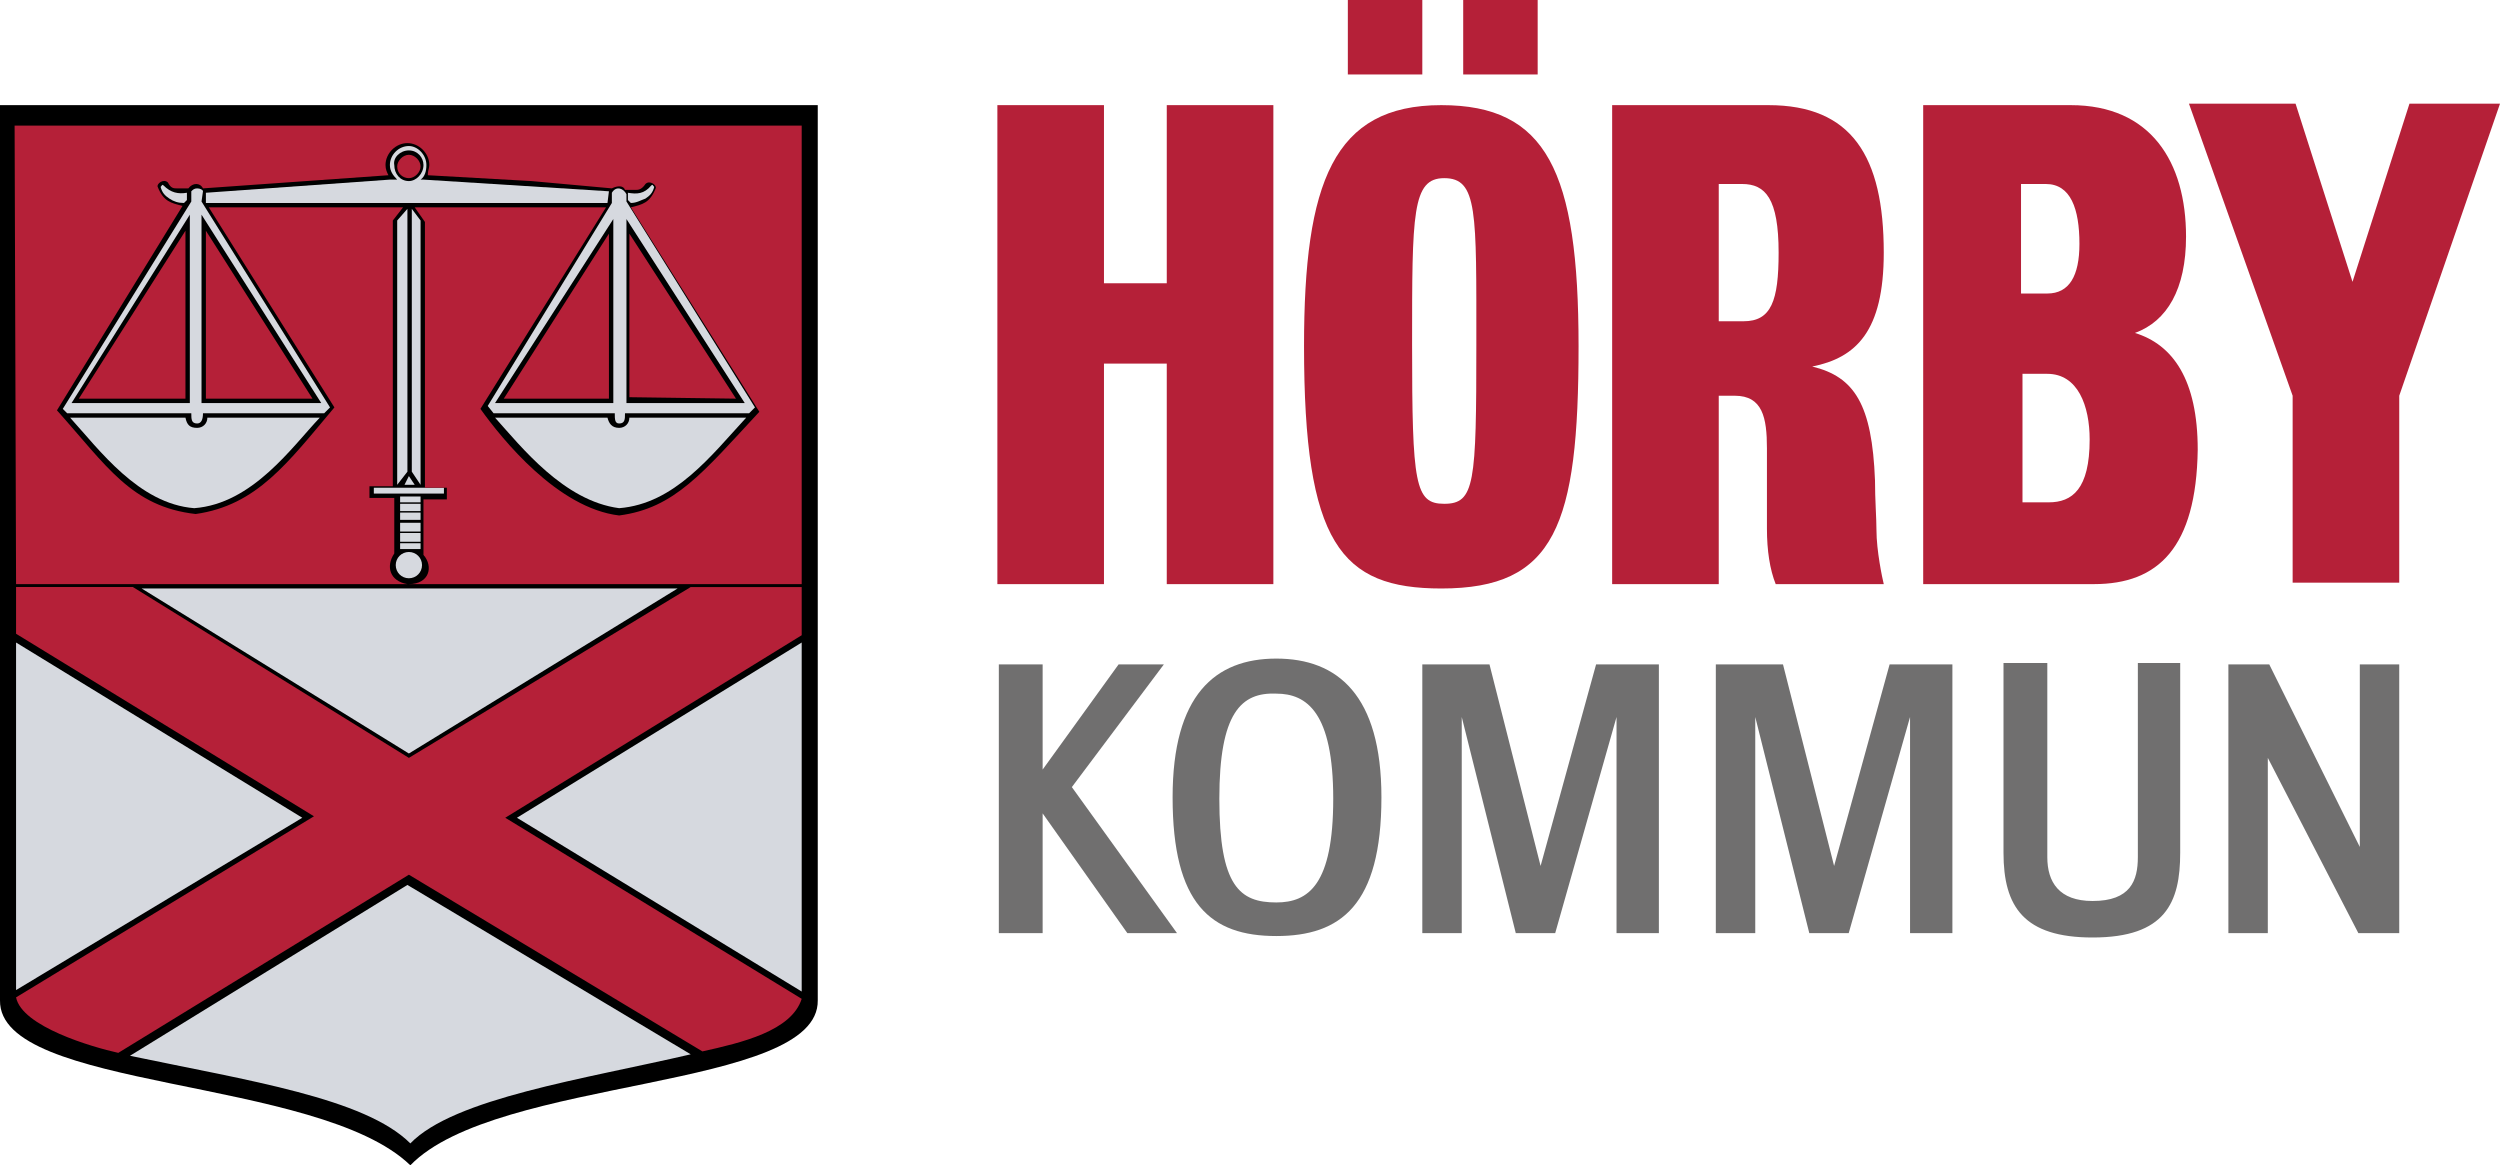 <?xml version="1.0" encoding="utf-8"?>
<!-- Generator: Adobe Illustrator 21.0.2, SVG Export Plug-In . SVG Version: 6.00 Build 0)  -->
<svg version="1.1" id="Layer_1" xmlns="http://www.w3.org/2000/svg" xmlns:xlink="http://www.w3.org/1999/xlink" x="0px" y="0px"
	 viewBox="0 0 171.2 79.8" style="enable-background:new 0 0 171.2 79.8;" xml:space="preserve">
<style type="text/css">
	.st0{fill:#B52038;}
	.st1{fill:#D6D9DF;}
	.st2{fill:#706F6F;}
</style>
<g>
	<g>
		<path d="M0.7,8h54.7v59.9c0.1,6.1-21.5,5.1-27.3,11c-6.2-6-27.5-4.9-27.5-11V8"/>
		<path d="M0,7.2h56v61.3c0.1,6.2-22,5.2-27.9,11.3C21.8,73.7-0.1,74.7,0,68.5V7.2z"/>
		<path class="st0" d="M54.9,43.5L34.6,56l20.3,12.4c-0.7,2.2-4.1,3-6.8,3.6L28,59.9L8.1,72.1c-1.8-0.4-6.6-1.8-7-3.8l20.4-12.4
			L1.1,43.4v-3.2h8L28,51.9l19.3-11.7h7.6L54.9,43.5"/>
		<polyline class="st0" points="5.4,27.3 12.7,27.3 12.7,15.8 5.4,27.3 		"/>
		<polyline class="st0" points="14.1,27.3 14.1,15.8 21.4,27.3 14.1,27.3 		"/>
		<polyline class="st0" points="34.5,27.3 41.7,27.3 41.7,16 34.5,27.3 		"/>
		<polyline class="st0" points="43.1,27.2 43.1,16 50.4,27.3 43.1,27.2 		"/>
		<path class="st1" d="M47.3,72.2c-7.3,1.7-16.2,3-19.2,6.1C25,75.2,17,74,8.9,72.3l19-11.7L47.3,72.2"/>
		<polyline class="st1" points="1.1,44 1.1,67.8 20.7,56 1.1,44 		"/>
		<polyline class="st1" points="46.4,40.3 9.7,40.3 28,51.6 46.4,40.3 		"/>
		<polyline class="st1" points="54.9,67.9 54.9,44 35.4,56 54.9,67.9 		"/>
		<path class="st1" d="M28.8,12.3c0.3-0.2,0.4-0.6,0.4-1c0-0.7-0.6-1.3-1.2-1.3c-0.7,0-1.3,0.6-1.3,1.3c0,0.4,0.2,0.7,0.5,1h-0.5
			l-12.6,0.9v0.7h27.5l0.1-0.8L29,12.3L28.8,12.3"/>
		<path class="st1" d="M4.8,28.6h7.9c0.1,0.5,0.3,0.7,0.8,0.7c0.4,0,0.7-0.3,0.7-0.7h7.7c-1.9,2-4.6,5.9-8.6,6.2
			C9.5,34.5,6.8,30.8,4.8,28.6"/>
		<path class="st1" d="M13.8,13.8l8.8,14.1l-0.4,0.4h-8.3c0,0.4-0.1,0.7-0.4,0.7c-0.4,0-0.4-0.3-0.4-0.7H4.6L4.3,28l8.8-14.2v-0.7
			c0.1-0.1,0.2-0.2,0.4-0.2c0.2,0,0.4,0.1,0.4,0.2L13.8,13.8L13.8,13.8z M13.8,14.7v12.9H22L13.8,14.7z M13,14.7L4.9,27.6H13V14.7"
			/>
		<path class="st1" d="M43,13.2v0.5l0.2,0.2c0.4,0,0.7-0.2,1-0.3c0.3-0.2,0.5-0.4,0.6-0.8c-0.1-0.1-0.1-0.2-0.2-0.1
			C44.1,13.3,43.6,13.3,43,13.2"/>
		<path class="st1" d="M28,37.8c0.5,0,0.9,0.4,0.9,0.9s-0.4,0.9-0.9,0.9s-0.9-0.4-0.9-0.9C27.1,38.2,27.5,37.8,28,37.8"/>
		<polyline class="st1" points="25.6,33.4 30.4,33.4 30.4,33.8 25.6,33.8 25.6,33.4 		"/>
		<polyline class="st1" points="27.7,33.2 28,32.6 28.4,33.2 27.7,33.2 		"/>
		<polyline class="st1" points="27.2,33.2 27.2,15.1 27.9,14.3 27.9,32.3 27.2,33.2 		"/>
		<polyline class="st1" points="28.8,33.2 28.8,15.1 28.2,14.3 28.2,32.3 28.8,33.2 		"/>
		<path class="st1" d="M27.4,34.4h1.4V34h-1.4V34.4z M27.4,35.8h1.4v0.6h-1.4V35.8z M27.4,36.5h1.4v0.6h-1.4V36.5z M27.4,37.2h1.4
			v0.4h-1.4V37.2z M27.4,35.1h1.4v0.5h-1.4V35.1z M27.4,34.5h1.4V35h-1.4V34.5z"/>
		<path class="st1" d="M51.1,28.6c-2.4,2.6-4.9,5.9-8.7,6.2c-3.8-0.5-6.7-4.2-8.5-6.2h7.7c0.1,0.4,0.3,0.7,0.8,0.7
			c0.4,0,0.7-0.3,0.7-0.7H51.1"/>
		<path class="st1" d="M51.3,28.3l0.4-0.4l-8.8-14.1v-0.5c-0.2-0.4-0.7-0.6-1-0.1v0.7l-8.5,13.9l0.4,0.5h8.3c0,0.4,0,0.7,0.3,0.7
			c0.4,0,0.4-0.3,0.4-0.7H51.3z M42.9,15L51,27.6h-8.1V15z M42,15v12.6h-8.1L42,15"/>
		<path class="st1" d="M12.8,13.2v0.5l-0.2,0.2c-0.4,0-0.7-0.1-1-0.3c-0.3-0.2-0.5-0.4-0.6-0.8c0.1-0.1,0.1-0.2,0.2-0.1
			C11.7,13.2,12.2,13.3,12.8,13.2"/>
		<path class="st0" d="M12.5,14.1c-0.8-0.2-1.3-0.3-1.7-1.3c-0.1-0.2,0.4-0.6,0.7-0.3c0.2,0.4,0.4,0.4,0.6,0.4h0.8
			c0.3-0.4,0.8-0.4,1,0L26.6,12l0,0c-0.1-0.2-0.2-0.4-0.2-0.7c0-0.8,0.7-1.5,1.5-1.5s1.5,0.7,1.5,1.5c0,0.2-0.1,0.4-0.1,0.6
			c0,0,0,0,0,0.1l0,0l7.1,0.4l5.5,0.5c0.4-0.2,0.8-0.2,0.9,0.1h0.8c0.2,0,0.4-0.1,0.6-0.4c0.3-0.3,0.8,0.1,0.7,0.3
			c-0.4,1-0.9,1.1-1.7,1.3l8.8,14c-3.9,4.2-5.8,6.6-9.6,7.1c-4.2-0.5-8-5.2-9.5-7.3l8.6-13.8H28.4l0.7,1v18.2h1.5v0.8H29V38
			c0.7,0.8,0.4,2-1,2h26.9V8.6H1L1.1,40h26.8c-1.2-0.2-1.5-1.2-0.9-2.1v-3.8h-1.7v-0.8h1.6V15.1l0.7-0.9H14.3l8.6,13.7
			c-3.2,3.8-5.3,6.7-9.5,7.3c-4.4-0.5-6.1-3.3-9.5-7.1L12.5,14.1"/>
		<path d="M28,10.3c0.6,0,1,0.5,1,1c0,0.6-0.5,1.1-1,1.1c-0.6,0-1-0.5-1-1.1C26.9,10.8,27.4,10.3,28,10.3"/>
		<path class="st0" d="M28,10.6c0.4,0,0.8,0.4,0.8,0.8s-0.4,0.8-0.8,0.8s-0.8-0.3-0.8-0.8C27.2,11,27.6,10.6,28,10.6"/>
	</g>
	<path class="st0" d="M75.6,40h-7.3V7.2h7.3v12.2h4.3V7.2h7.3V40h-7.3V24.9h-4.3V40z"/>
	<path class="st0" d="M98.7,40.3c-6.9,0-9.4-3.1-9.4-16.6c0-11.2,2-16.5,9.4-16.5c7.2,0,9.4,4.5,9.4,16.5
		C108.1,36,106.5,40.3,98.7,40.3z M92.3,5.1V0h5.1v5.1H92.3z M96.7,23.6c0,9.6,0.2,10.9,2.2,10.9c2.1,0,2.2-1.4,2.2-10.9
		c0-9.1,0.1-11.4-2.2-11.4C96.7,12.2,96.7,14.6,96.7,23.6z M100.2,5.1V0h5.1v5.1H100.2z"/>
	<path class="st0" d="M117.7,40h-7.3V7.2h10.7c5.7,0,7.9,3.5,7.9,10.1c0,5.4-1.9,7.2-4.9,7.8c2.9,0.7,4.1,2.6,4.3,7.8
		c0,1.3,0.1,2.6,0.1,3.4c0,1.4,0.4,3.3,0.5,3.7h-7.4c-0.4-1-0.6-2.3-0.6-3.8c0-1,0-3.9,0-5.5c0-2.1-0.3-3.6-2.2-3.6h-1.1V40z
		 M117.7,22h1.7c1.9,0,2.4-1.4,2.4-4.7c0-3.7-0.9-4.7-2.5-4.7h-1.6L117.7,22L117.7,22z"/>
	<path class="st0" d="M143.4,40h-11.7V7.2h10.1c5.5,0,7.9,3.9,7.9,9c0,3.6-1.3,5.8-3.5,6.6c2.6,0.8,4.3,3.2,4.3,8
		C150.4,37.5,147.8,40,143.4,40z M138.5,20.1h1.7c1.5,0,2.2-1.2,2.2-3.4c0-2.4-0.6-4.1-2.3-4.1h-1.7v7.5H138.5z M138.5,34.4h1.8
		c1.6,0,2.8-0.9,2.8-4.3c0-2.3-0.8-4.5-2.9-4.5h-1.7L138.5,34.4L138.5,34.4z"/>
	<path class="st0" d="M161.1,19.3L165,7.1h6.2l-6.9,20v12.8H157V27.1l-7.1-20h7.3L161.1,19.3z"/>
	<path class="st2" d="M80.6,63.9h-3.4l-5.8-8.2v8.2h-3V45.5h3v7.2l5.2-7.2h3.1l-6.3,8.4L80.6,63.9z"/>
	<path class="st2" d="M87.4,64.1c-4.5,0-7.1-2.2-7.1-9.5c0-7,2.9-9.5,7.1-9.5c4.2,0,7.2,2.5,7.2,9.5C94.6,62,91.8,64.1,87.4,64.1z
		 M83.5,54.7c0,6,1.4,7.1,3.9,7.1c2.2,0,3.9-1.2,3.9-7.1c0-5.9-1.8-7.2-3.9-7.2C85,47.4,83.5,48.8,83.5,54.7z"/>
	<path class="st2" d="M97.4,63.9V45.5h4.6l3.5,13.8l3.8-13.8h4.3v18.4h-2.9V49.1l-4.2,14.8h-2.7l-3.7-14.8v14.8H97.4z"/>
	<path class="st2" d="M117.5,63.9V45.5h4.6l3.5,13.8l3.8-13.8h4.3v18.4h-2.9V49.1l-4.2,14.8h-2.7l-3.7-14.8v14.8H117.5z"/>
	<path class="st2" d="M137.2,45.4h3v13.3c0,1.7,0.8,3,3.1,3c2.6,0,3.1-1.4,3.1-3V45.4h2.9v13c0,3.4-1,5.8-6,5.8
		c-4.7,0-6.1-2.1-6.1-5.8V45.4z"/>
	<path class="st2" d="M155.3,63.9h-2.7V45.5h2.8l6.2,12.5V45.5h2.7v18.4h-2.8l-6.2-12V63.9z"/>
</g>
</svg>
